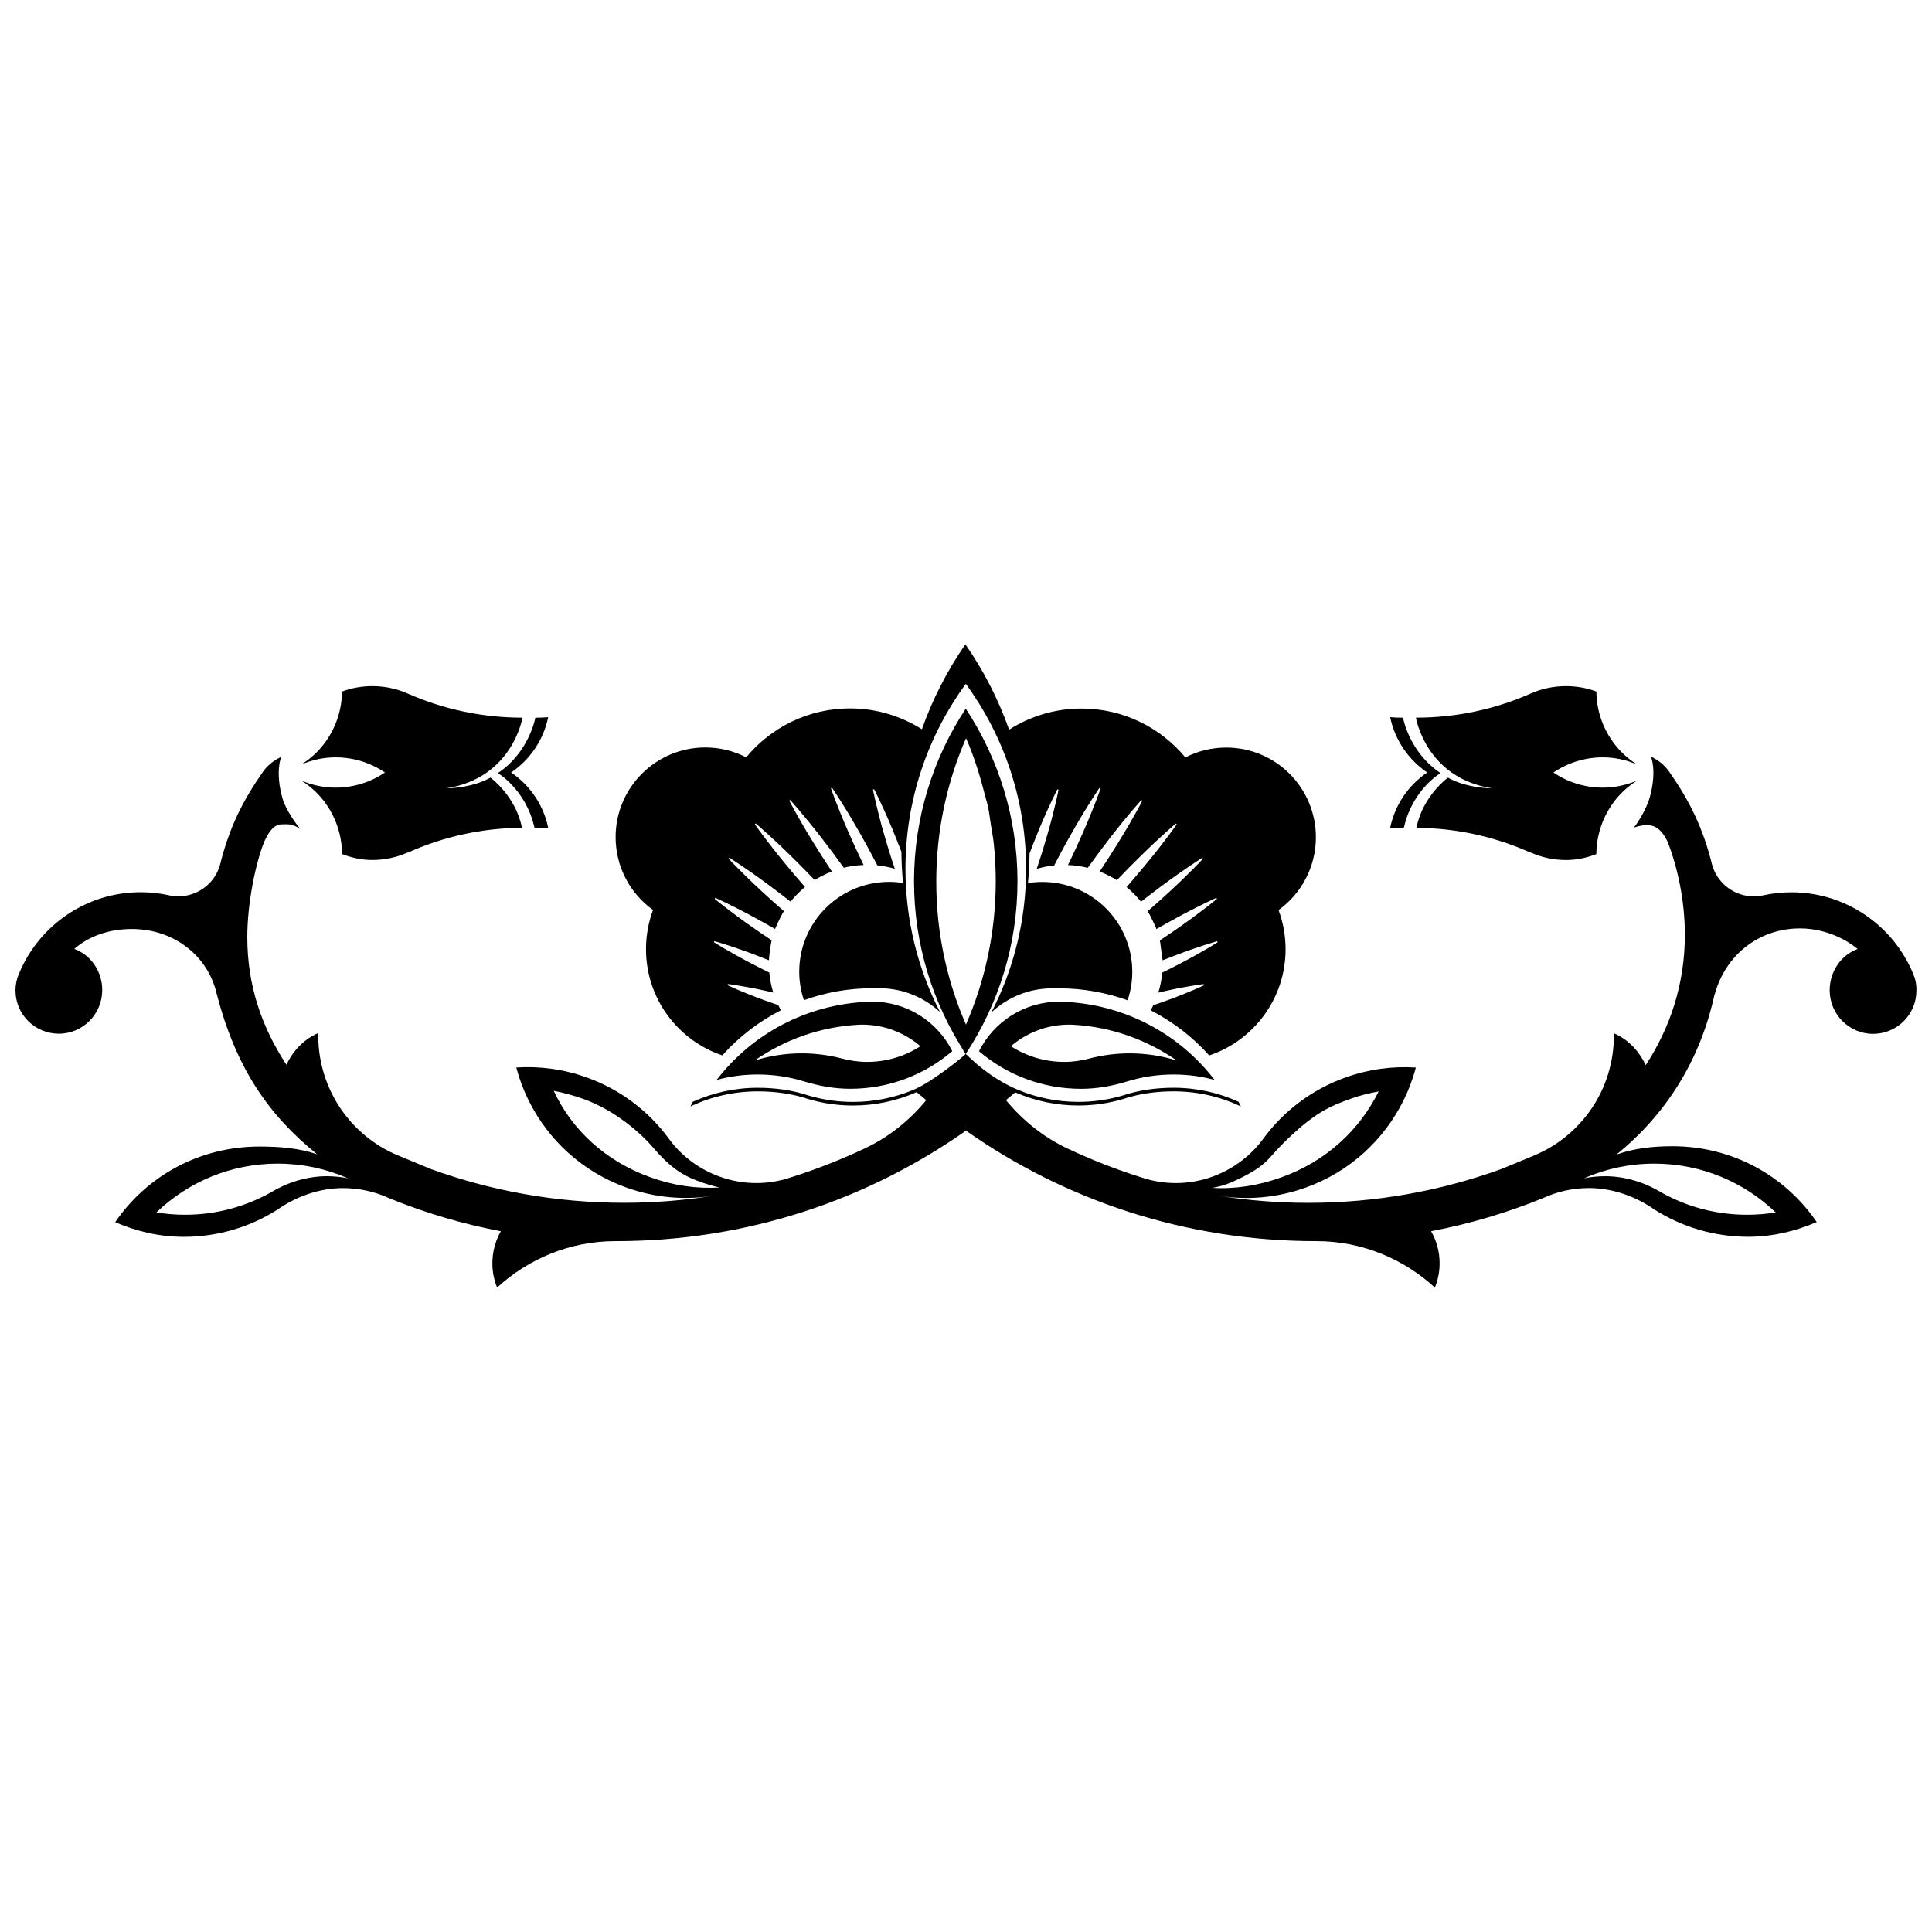 <?xml version="1.0" encoding="UTF-8"?>
<!-- Uploaded to: ICON Repo, www.svgrepo.com, Generator: ICON Repo Mixer Tools -->
<svg width="800px" height="800px" version="1.1" viewBox="144 144 512 512" xmlns="http://www.w3.org/2000/svg">
 <defs>
  <clipPath id="a">
   <path d="m148.09 331h503.81v155h-503.81z"/>
  </clipPath>
 </defs>
 <path d="m581.5 344.5c-0.02-0.098-0.059-0.18-0.086-0.277 0.023 0.105 0.055 0.207 0.074 0.309z"/>
 <path d="m317.06 385.16c-1.211 3.234-1.863 6.731-1.863 10.379 0 13.09 8.469 24.199 20.227 28.145 4.367-4.891 9.629-8.949 15.512-11.957-0.242-0.441-0.48-0.898-0.695-1.359-1.367-0.465-2.672-0.938-3.875-1.367-5.809-2.106-9.551-3.918-9.551-3.918l0.086-0.301s4.141 0.484 10.172 1.828c0.594 0.125 1.219 0.277 1.844 0.422-0.523-1.703-0.875-3.473-1.047-5.301-1.664-0.816-3.238-1.617-4.68-2.371-6.09-3.164-9.98-5.656-9.977-5.656l0.121-0.289c0.004 0 4.453 1.234 10.867 3.668 0.992 0.371 2.414 0.945 3.582 1.41 0.066-2.117 0.762-5.582 0.699-5.309-1.895-1.254-3.672-2.469-5.285-3.606-6.019-4.211-9.812-7.387-9.812-7.387l0.16-0.262c0.004 0 4.519 1.996 10.969 5.527 1.527 0.832 3.164 1.75 4.875 2.734-0.082 0.211 1.305-3.066 2.359-4.746-0.004 0.004-0.012 0.012-0.012 0.016-2-1.742-3.875-3.422-5.535-4.957-5.633-5.18-9.117-8.957-9.117-8.961l0.195-0.238s4.363 2.711 10.504 7.273c1.777 1.316 3.707 2.785 5.727 4.363 1.145-1.414 2.414-2.715 3.824-3.871-1.965-2.242-3.785-4.398-5.387-6.359-4.938-5.984-7.914-10.273-7.914-10.273l0.23-0.211s4 3.352 9.527 8.805c1.883 1.844 3.953 3.941 6.117 6.203 1.426-0.906 2.949-1.672 4.543-2.289-1.805-2.715-3.457-5.305-4.887-7.633-4.051-6.535-6.402-11.133-6.402-11.133l0.25-0.168s3.481 3.809 8.188 9.895c1.848 2.371 3.894 5.098 6.012 8.055 1.691-0.418 3.449-0.664 5.25-0.73-1.535-3.16-2.898-6.156-4.062-8.816-2.988-6.797-4.59-11.516-4.59-11.516l0.281-0.141s2.836 4.102 6.535 10.539c1.691 2.918 3.57 6.332 5.477 10.031 1.586 0.16 3.141 0.469 4.629 0.906-1.168-3.477-2.172-6.766-2.988-9.652-1.918-6.711-2.793-11.324-2.793-11.324l0.293-0.105c0.004 0 2.188 4.16 4.856 10.605 0.754 1.824 1.57 3.848 2.387 5.984 0.023 2.781 0.168 5.531 0.422 8.254-1.195-0.188-2.422-0.289-3.672-0.289-13.164 0-23.832 10.664-23.832 23.832 0 2.625 0.449 5.152 1.238 7.523 5.664-2.047 11.766-3.176 18.133-3.176 0.625 0 1.25-0.02 1.867 0 6.219 0 11.859 2.418 16.082 6.332-5.856-11.387-9.168-24.289-9.168-37.977 0-18.332 5.945-35.273 15.992-49.027 10.035 13.754 15.98 30.691 15.98 49.027 0 13.715-3.32 26.637-9.191 38.031 4.227-3.914 9.859-6.359 16.086-6.359 0.621-0.02 1.25 0 1.867 0 6.375 0 12.48 1.133 18.137 3.168 0.789-2.371 1.238-4.891 1.238-7.523 0-13.164-10.664-23.832-23.832-23.832-1.301 0-2.57 0.105-3.809 0.309 0.246-2.606 0.383-5.234 0.414-7.894 0.867-2.281 1.734-4.434 2.527-6.363 2.672-6.445 4.852-10.605 4.852-10.605l0.309 0.105s-0.875 4.613-2.797 11.324c-0.816 2.887-1.809 6.176-2.992 9.652 1.496-0.438 3.043-0.742 4.637-0.906 1.898-3.699 3.777-7.109 5.473-10.031 3.688-6.434 6.535-10.539 6.543-10.535l0.289 0.137s-1.613 4.727-4.594 11.516c-1.152 2.656-2.519 5.648-4.066 8.801 1.797 0.074 3.551 0.328 5.246 0.742 2.125-2.957 4.16-5.68 6.012-8.062 4.707-6.082 8.188-9.891 8.195-9.891l0.246 0.18s-2.344 4.602-6.402 11.133c-1.438 2.332-3.074 4.918-4.898 7.633 1.602 0.621 3.117 1.379 4.555 2.289 2.156-2.262 4.223-4.359 6.109-6.203 5.531-5.457 9.531-8.805 9.531-8.805l0.23 0.211c0.004 0-2.977 4.289-7.91 10.277-1.602 1.953-3.43 4.106-5.379 6.352 1.395 1.152 2.684 2.449 3.824 3.871 2.012-1.578 3.949-3.055 5.727-4.363 6.144-4.559 10.504-7.273 10.504-7.273l0.195 0.238s-3.473 3.785-9.113 8.961c-1.668 1.543-3.535 3.219-5.543 4.961 0-0.004 0-0.012-0.012-0.012 1.055 1.672 2.422 4.941 2.352 4.734 1.715-0.988 3.356-1.906 4.883-2.734 6.445-3.531 10.969-5.527 10.969-5.527l0.16 0.262c0 0.004-3.797 3.176-9.812 7.387-1.605 1.133-3.391 2.352-5.285 3.606-0.074-0.289 0.727 5.559 0.715 5.285 1.234-0.5 2.438-0.961 3.566-1.387 6.414-2.43 10.863-3.668 10.863-3.668l0.121 0.289s-3.883 2.492-9.969 5.656c-1.445 0.75-3.027 1.559-4.691 2.371-0.168 1.824-0.523 3.602-1.043 5.305 0.621-0.145 1.25-0.297 1.84-0.422 6.019-1.359 10.176-1.84 10.176-1.84l0.09 0.312s-3.738 1.812-9.551 3.918c-1.203 0.449-2.516 0.91-3.883 1.367-0.215 0.465-0.453 0.906-0.695 1.352 5.883 3.019 11.141 7.074 15.508 11.957h0.004c11.754-3.941 20.234-15.047 20.234-28.137 0-3.652-0.664-7.144-1.859-10.379v-0.004c5.984-4.309 9.891-11.352 9.891-19.301 0-13.125-10.625-23.766-23.766-23.766-3.894 0-7.586 0.945-10.832 2.613l0.016 0.02c-6.559-7.926-16.461-12.977-27.547-12.977-7.043 0-13.617 2.066-19.172 5.602-2.852-8.086-6.769-15.68-11.582-22.605-4.785 6.891-8.68 14.449-11.527 22.5-5.516-3.488-12.043-5.531-19.043-5.531-11.082 0-20.988 5.055-27.531 12.984l0.016-0.02c-3.254-1.668-6.938-2.613-10.844-2.613-13.125 0-23.766 10.637-23.766 23.766 0.004 7.961 3.91 15.008 9.922 19.312z"/>
 <path d="m425.79 409.48c-0.359-0.016-0.73-0.023-1.094-0.023-9.301 0-17.34 5.34-21.254 13.121 7.273 6.219 16.723 9.969 27.043 9.969 4.258 0 8.328-0.762 12.195-1.949 3.891-1.199 8.031-1.848 12.309-1.848 3.812 0 7.379 0.488 10.887 1.438-9.324-12.152-23.742-20.039-40.086-20.707zm17.562 13.668c-3.594 0-7.078 0.453-10.41 1.309-2.207 0.598-4.516 0.957-6.898 0.957-5.215 0-10.066-1.535-14.152-4.156 4.152-3.562 9.551-5.723 15.445-5.723 0.316 0 0.625 0.012 0.938 0.023 10.211 0.535 19.668 4.004 27.582 9.496-3.949-1.25-8.145-1.906-12.504-1.906z"/>
 <path d="m374.02 409.48c-16.34 0.672-30.758 8.555-40.098 20.707 3.512-0.945 7.074-1.438 10.887-1.438 4.293 0 8.422 0.648 12.312 1.848 3.863 1.168 7.941 1.941 12.188 1.941 10.328 0 19.773-3.742 27.055-9.969-3.898-7.785-11.949-13.121-21.25-13.121-0.363 0.004-0.723 0.004-1.094 0.031zm13.906 11.777c-4.074 2.625-8.922 4.156-14.141 4.156-2.383 0-4.707-0.359-6.891-0.957-3.336-0.855-6.828-1.309-10.422-1.309-4.359 0-8.555 0.66-12.496 1.91 7.894-5.492 17.352-8.949 27.57-9.496 0.312-0.016 0.621-0.023 0.938-0.023 5.894-0.004 11.285 2.16 15.441 5.719z"/>
 <path d="m512.38 363.52c1.199-0.102 2.394-0.137 3.582-0.145l0.117-0.16c2.262-10.012 9.68-14.344 9.68-14.344-8.34-5.523-9.945-14.672-9.945-14.672-1.113-0.004-2.242-0.035-3.406-0.141 1.258 6.07 4.863 11.289 9.809 14.652h0.012c-4.996 3.387-8.629 8.66-9.848 14.809z"/>
 <path d="m539.35 352.9s-6.402 0.098-11.645-2.816c0 0-6.641 4.816-8.324 13.23l-0.082 0.066c10.812 0.07 21.059 2.418 30.309 6.578l0.035-0.035c2.856 1.281 6.047 1.996 9.402 1.996 2.836 0 5.543-0.621 8.055-1.586 0-0.004 0.012-0.016 0.012-0.02-0.02 0.004-0.039 0.016-0.066 0.023 0.035-4.523 1.367-9.082 4.121-13.09 1.809-2.66 4.117-4.766 6.672-6.387-2.785 1.168-5.824 1.875-9.055 1.875-4.856 0-9.367-1.48-13.109-4.012 3.738-2.539 8.254-4.016 13.109-4.016 3.219 0 6.238 0.707 9.012 1.883-2.535-1.633-4.832-3.734-6.641-6.375-2.727-3.969-4.062-8.48-4.098-12.953-2.492-0.922-5.195-1.43-8.027-1.43-3.344 0-6.543 0.691-9.418 1.98-9.289 4.098-19.574 6.379-30.379 6.379 0.004 0 2.578 15.93 20.117 18.707z"/>
 <g clip-path="url(#a)">
  <path d="m650.98 401.99c-5.246-12.637-17.715-21.523-32.234-21.523-2.5 0-4.934 0.266-7.281 0.762-0.836 0.195-1.719 0.328-2.625 0.328-5.309 0-9.812-3.559-11.133-8.449-2.394-9.773-6.109-17.098-11.211-24.383-1.18-1.809-3.023-3.316-4.996-4.223 0 0 1.672 3.633-0.281 10.727-0.891 3.25-3.246 6.898-4.246 8.102-0.012 0.012 1.719-0.664 3.465-0.664 2.383 0 3.965 1.301 5.527 4.449 0 0.004-0.012 0-0.012 0 2.731 7.074 4.551 15.75 4.551 24.605 0 12.891-3.809 24.504-10.367 34.547-1.793-3.754-4.621-6.801-8.457-8.453 0.004 0.246 0.012 0.395 0.012 0.641 0 14.289-8.672 26.555-21.07 31.727-7.231 3.019-8.836 3.656-8.836 3.656-16.008 5.777-33.258 8.949-51.246 8.926-7.828-0.012-15.508-0.629-23.004-1.785-0.18-0.031-0.363-0.059-0.551-0.098 7.488 1.211 15.402 0.59 23.055-2.168 11.742-4.211 20.73-12.688 25.879-23.035 1.391-2.805 2.5-5.738 3.301-8.77-6.168-0.402-12.5 0.422-18.688 2.641-8.996 3.234-16.391 8.953-21.664 16.105-3.258 4.516-7.992 8.156-13.598 10.184-6.262 2.242-12.809 2.18-18.691 0.215-6.863-2.156-13.527-4.777-19.914-7.793-6.223-2.984-11.719-7.402-16.082-12.715 0.828-0.695 1.648-1.367 2.465-2.066 0.02 0.012 0.047 0.023 0.055 0.023 5.098 2.215 10.734 3.465 16.66 3.465 4.09 0 8.047-0.586 11.777-1.688 4.191-1.414 8.797-2.066 13.473-2.066 6.387 0 12.426 1.426 17.836 3.996-0.203-0.414-0.406-0.828-0.621-1.23-5.25-2.394-11.074-3.719-17.215-3.719-4.676 0-9.281 0.648-13.473 2.055-3.734 1.102-7.688 1.691-11.777 1.691-5.637 0-11.02-1.133-15.914-3.16-5.16-2.133-10.012-5.656-13.891-9.551 0.004-0.031 0.016-0.039 0.02-0.07 8.625-13.113 13.664-28.809 13.664-45.676 0-16.906-5.055-32.621-13.707-45.75-8.656 13.129-13.707 28.848-13.707 45.75 0 16.816 5.012 32.469 13.594 45.559-0.527-0.734-1.059-1.48-1.57-2.242 0.535 0.832 1.082 1.641 1.648 2.445-0.301 0.422-8.805 7.438-13.922 9.543-4.906 2.023-10.273 3.164-15.91 3.164-4.098 0-8.047-0.59-11.785-1.699-4.191-1.41-8.797-2.051-13.473-2.051-6.141 0-11.965 1.34-17.215 3.715-0.207 0.402-0.418 0.816-0.613 1.23 5.406-2.562 11.453-3.996 17.828-3.996 4.676 0 9.281 0.648 13.473 2.062 3.738 1.109 7.688 1.691 11.785 1.691 5.918 0 11.547-1.234 16.652-3.465 0.066-0.039 0.121-0.07 0.188-0.102 0.84 0.73 1.699 1.414 2.555 2.137-4.375 5.336-9.859 9.742-16.09 12.711-6.398 3.023-13.055 5.648-19.914 7.805-5.883 1.961-12.43 2.023-18.691-0.227-5.613-2.004-10.34-5.656-13.602-10.184-5.269-7.152-12.66-12.883-21.66-16.113-6.184-2.211-12.523-3.043-18.688-2.637 0.801 3.043 1.91 5.984 3.301 8.777 5.141 10.363 14.137 18.824 25.879 23.035 7.664 2.746 15.562 3.375 23.055 2.156-0.188 0.039-0.367 0.07-0.559 0.102-7.496 1.16-15.18 1.785-23 1.785-17.996 0.02-35.246-3.141-51.246-8.922 0 0-1.613-0.648-8.844-3.664-12.398-5.164-21.059-17.457-21.059-31.734 0-0.246 0.004-0.422 0.012-0.672-3.84 1.648-6.648 4.644-8.457 8.402-6.555-10.047-10.363-20.957-10.363-33.852 0-8.855 2.207-19.672 4.484-25.211h-0.012c2.344-5.039 3.844-4.656 6.219-4.656 1.742 0 3.375 1.285 3.367 1.273-1.004-1.203-3.891-5.059-4.781-8.309-1.945-7.094-0.277-10.828-0.277-10.828-1.984 0.906-3.812 2.359-4.992 4.172-5.106 7.285-8.816 14.586-11.211 24.359-1.32 4.891-5.824 8.434-11.133 8.434-0.906 0-1.785-0.137-2.625-0.332-2.348-0.5-4.781-0.766-7.281-0.766-14.535 0-26.988 8.891-32.234 21.523l-0.02 0.008c-0.598 1.387-0.938 2.902-0.938 4.516 0 6.34 5.144 11.445 11.496 11.445 6.348 0 11.492-5.211 11.492-11.543 0-4.969-3.004-9.324-7.41-10.926 4.098-3.535 9.43-5.273 15.266-5.273 11.18 0 20.191 7.133 22.488 17.211 5.148 19.68 13.672 32.016 26.605 42.492-4.75-1.641-9.969-2.055-15.277-2.055-15.93 0-29.875 7.809-38.234 20.047 5.613 2.414 11.68 3.883 18.168 3.883 9.16 0 17.703-2.664 24.895-7.25 4.766-3.356 10.984-5.668 17.266-5.668 4.398 0 8.57 0.961 12.316 2.695 9.457 3.859 19.34 6.812 29.562 8.734-1.43 2.527-2.254 5.402-2.254 8.504 0 2.293 0.449 4.418 1.254 6.418 8.258-7.566 19.254-12.293 31.336-12.293h0.18c34.527 0 66.492-10.816 92.742-29.281 26.238 18.449 58.207 29.281 92.742 29.281h0.176c12.07 0 23.086 4.727 31.344 12.293 0.805-2 1.254-4.125 1.254-6.418 0-3.102-0.82-5.984-2.254-8.504 10.223-1.941 20.105-4.898 29.562-8.734 3.75-1.742 7.918-2.707 12.316-2.707 6.277 0 12.488 2.301 17.266 5.668 7.195 4.574 15.734 7.246 24.887 7.246 6.492 0 12.555-1.496 18.164-3.898-8.359-12.246-22.305-20.102-38.234-20.102-5.32 0-10.09 0.555-14.844 2.207 12.93-10.453 22.199-24.797 26.012-42.512h0.055c2.734-10.078 11.426-17.418 22.59-17.418 5.836 0 11.418 2.277 15.262 5.457-4.41 1.605-7.41 5.969-7.41 10.934 0 6.348 5.144 11.551 11.488 11.551 6.352 0 11.496-5.117 11.496-11.453 0.055-1.629-0.277-3.141-0.883-4.535zm-420.35 53.715c-5.43 0-10.672 1.734-15.008 4.379-6.68 3.719-14.379 5.836-22.566 5.836-2.594 0-5.133-0.207-7.598-0.621 8.332-8.012 19.66-12.93 32.145-12.93 6.543 0 12.777 1.359 18.418 3.809l0.223 0.09c-1.82-0.359-3.688-0.562-5.613-0.562zm85.797 0.312c-11.742-4.211-20.793-12.391-25.676-22.938 2.449 0.453 5.371 1.258 7.793 2.125 7.961 2.863 14.723 8.453 18.582 12.957 3.863 4.516 7.148 7.144 12.121 8.922 1.594 0.57 3.894 1.34 5.508 1.613-6.07 0.371-12.25-0.488-18.328-2.68zm75.688-78.48c0 3.394 0.18 6.742 0.527 10.047-0.344-3.281-0.52-6.609-0.52-9.98 0-13.504 2.828-26.344 7.894-37.98 2.019 4.629 3.566 9.5 4.836 14.484 0.316 1.273 0.734 2.516 1.008 3.805 0.324 1.535 0.488 3.125 0.734 4.684 0.258 1.652 0.59 3.273 0.766 4.953 0.344 3.293 0.523 6.637 0.523 10.027-0.012 13.488-2.836 26.312-7.891 37.938-3.793-8.711-6.328-18.098-7.359-27.926 1.031 9.859 3.57 19.262 7.371 27.992 0 0.012-0.004 0.016-0.004 0.02-3.797-8.73-6.34-18.148-7.371-28.008-0.336-3.316-0.516-6.66-0.516-10.055zm77.977 79.887c9.43-4.109 9.84-6.297 13.566-10.035 8.523-8.559 12.832-10.242 18.512-12.281 2.414-0.875 4.727-1.414 7.188-1.867-5.144 10.363-14.008 18.539-25.75 22.754-6.074 2.188-12.27 3.16-18.328 2.805 1.602-0.301 3.254-0.695 4.812-1.375zm112.34-5.051c12.484 0 23.809 4.934 32.145 12.93-2.457 0.414-4.996 0.621-7.598 0.621-8.191 0-15.887-2.117-22.566-5.836-4.332-2.644-9.574-4.379-15.008-4.379-1.918 0-3.793 0.188-5.613 0.551l0.223-0.098c5.637-2.434 11.871-3.789 18.418-3.789z"/>
 </g>
 <path d="m220.26 344.23c-0.02 0.098-0.059 0.18-0.082 0.277l0.012 0.031c0.023-0.102 0.051-0.203 0.07-0.309z"/>
 <path d="m275.93 348.88s7.41 4.332 9.68 14.344l0.121 0.156c1.188 0.012 2.379 0.039 3.578 0.145-1.219-6.141-4.848-11.418-9.855-14.809h0.012c4.953-3.367 8.559-8.578 9.812-14.652-1.164 0.105-2.289 0.137-3.402 0.141 0-0.004-1.617 9.152-9.945 14.676z"/>
 <path d="m223.85 350.85c2.555 1.621 4.863 3.727 6.676 6.387 2.75 4.004 4.098 8.566 4.121 13.09-0.02-0.012-0.039-0.02-0.059-0.023 0 0.004 0.012 0.016 0.012 0.02 2.516 0.969 5.203 1.586 8.051 1.586 3.356 0 6.539-0.711 9.406-1.996l0.031 0.035c9.25-4.16 19.504-6.508 30.305-6.578l-0.082-0.059c-1.676-8.418-8.324-13.23-8.324-13.23-5.234 2.91-11.637 2.816-11.637 2.816 17.539-2.777 20.113-18.707 20.113-18.707-10.812 0-21.098-2.281-30.383-6.379-2.875-1.285-6.07-1.98-9.418-1.98-2.828 0-5.527 0.508-8.02 1.43-0.051 4.473-1.379 8.984-4.102 12.953-1.812 2.641-4.109 4.742-6.644 6.375 2.777-1.18 5.801-1.883 9.012-1.883 4.856 0 9.367 1.477 13.105 4.016-3.734 2.527-8.246 4.012-13.105 4.012-3.234-0.004-6.273-0.707-9.059-1.883z"/>
</svg>